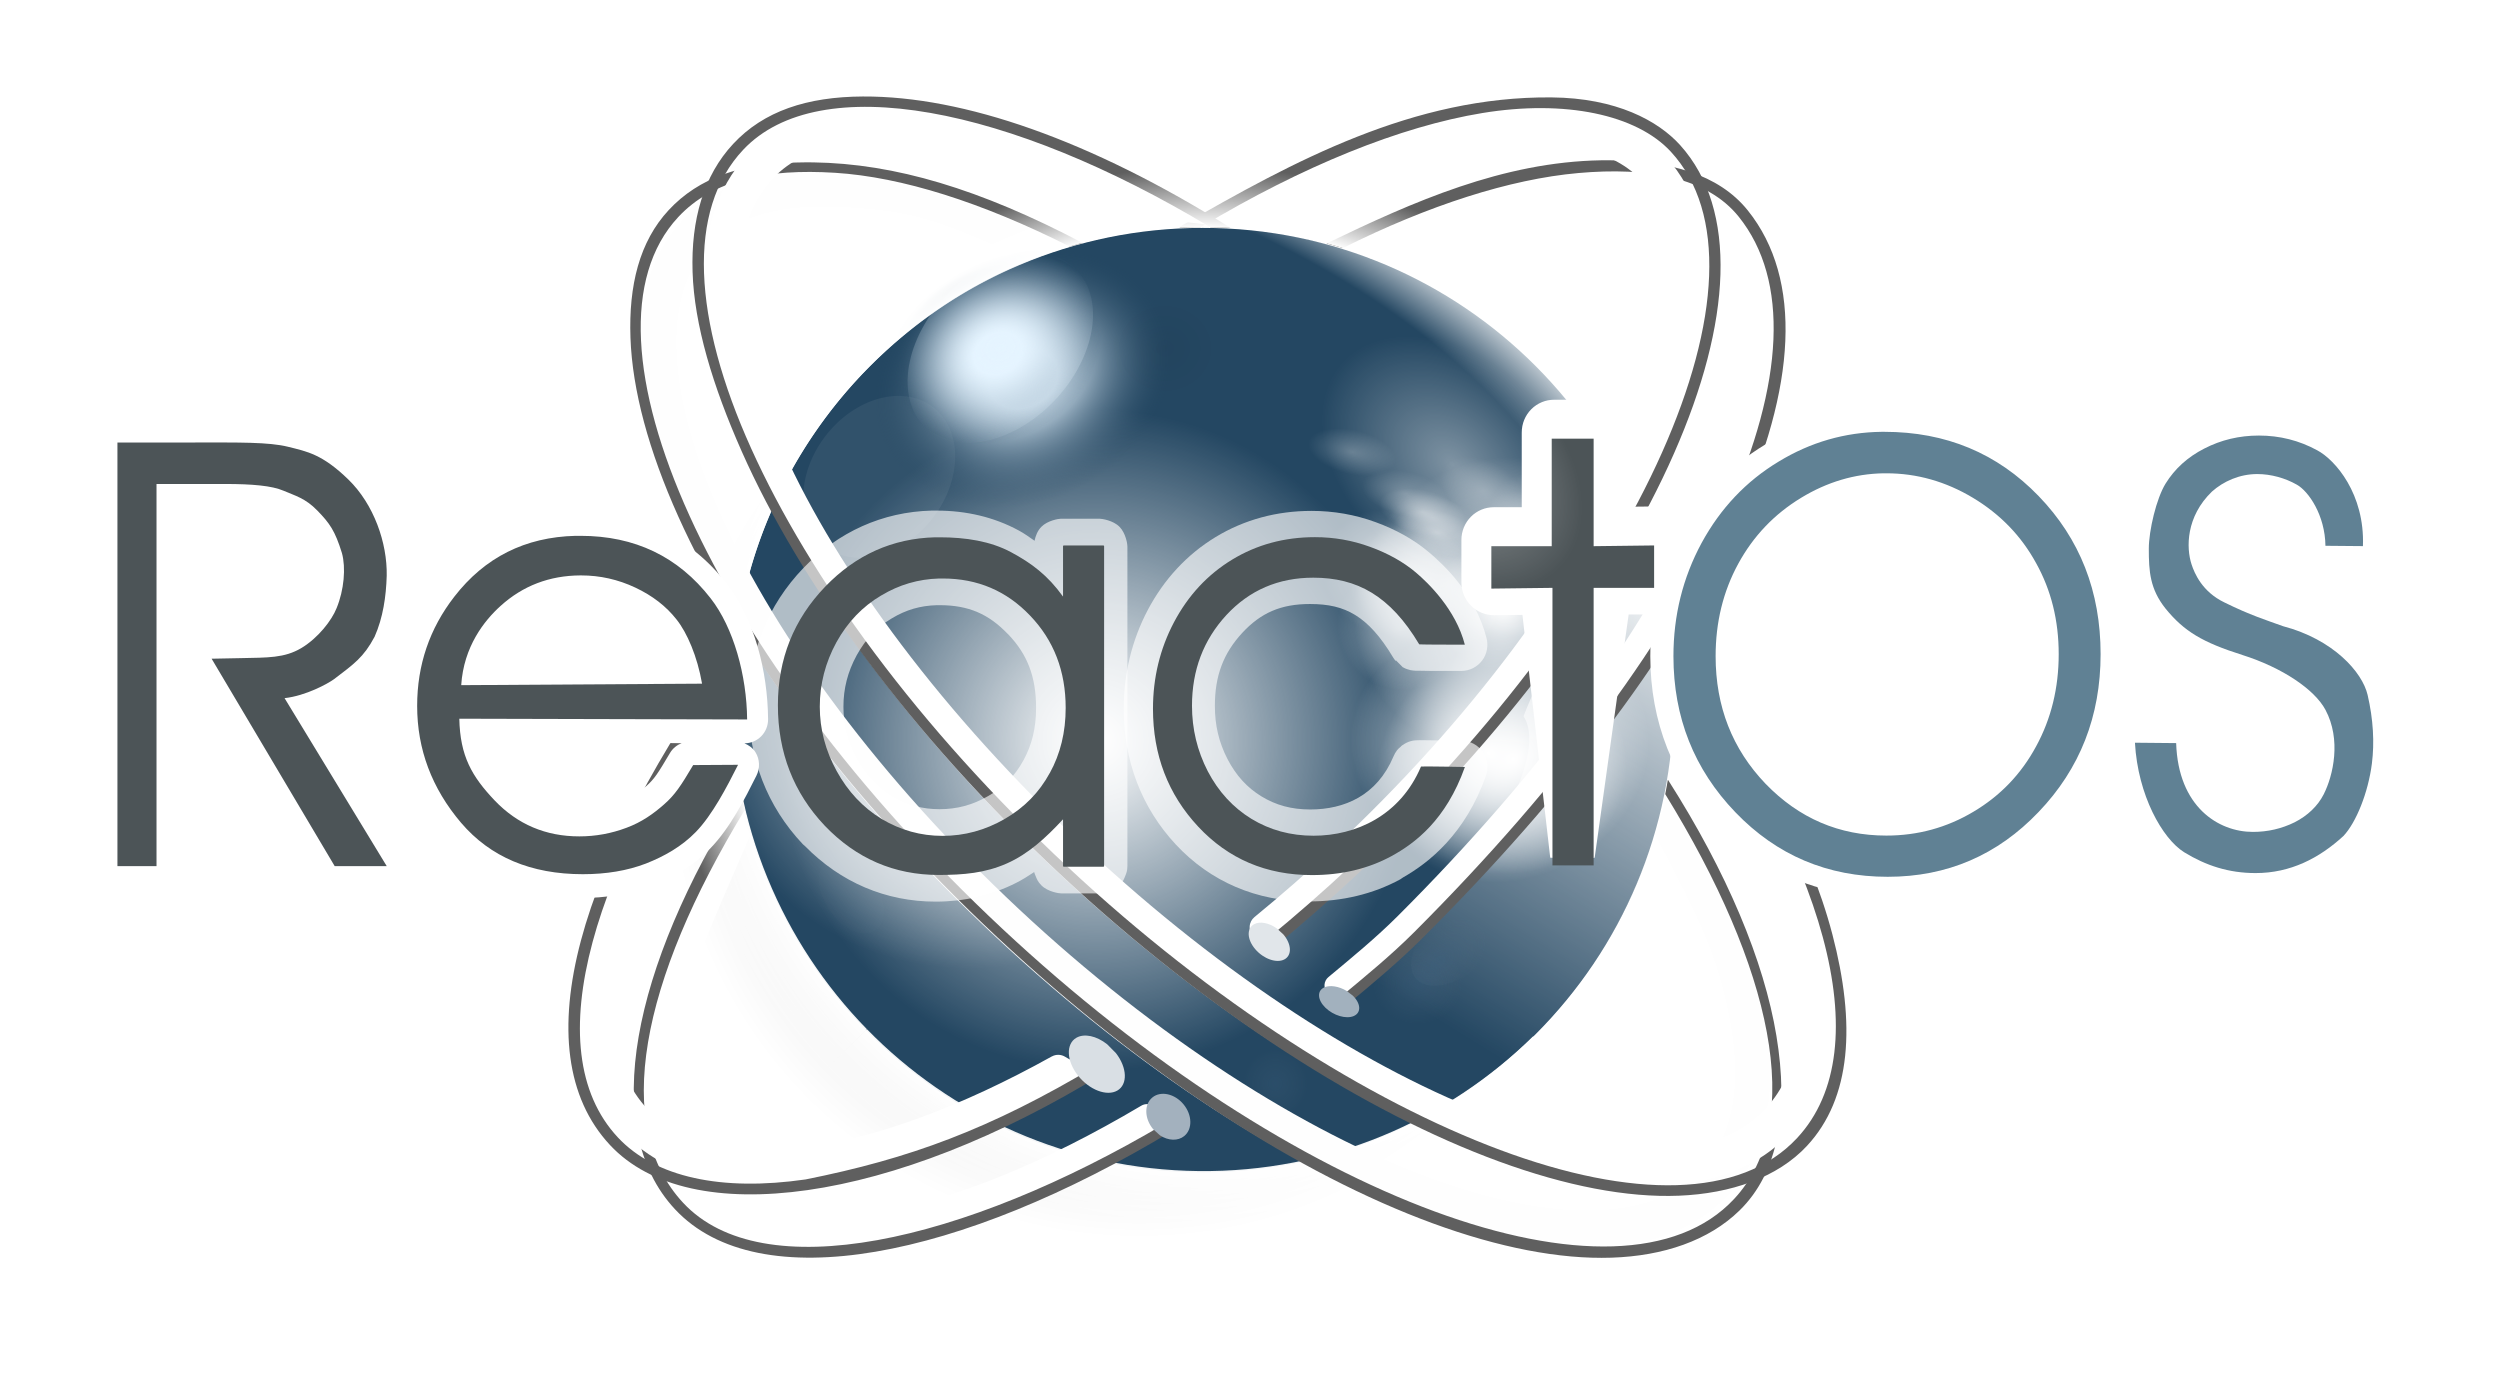 <svg height="331" width="600" xmlns="http://www.w3.org/2000/svg" xmlns:xlink="http://www.w3.org/1999/xlink"><linearGradient id="a"><stop offset="0" stop-color="#fff" stop-opacity="0"/><stop offset=".851" stop-color="#fff" stop-opacity="0"/><stop offset=".851" stop-color="#fff"/><stop offset=".963" stop-color="#fff" stop-opacity="0"/><stop offset="1" stop-color="#fff" stop-opacity="0"/></linearGradient><linearGradient id="b"><stop offset="0" stop-color="#466886"/><stop offset="1" stop-color="#617689" stop-opacity="0"/></linearGradient><linearGradient id="c"><stop offset="0" stop-color="#fff"/><stop offset="1" stop-color="#fff" stop-opacity="0"/></linearGradient><linearGradient id="d" xlink:href="#c"/><linearGradient id="e"><stop offset="0" stop-color="#fff" stop-opacity=".416"/><stop offset="1" stop-color="#fff" stop-opacity="0"/></linearGradient><filter id="f" height="1.199" width="1.301" x="-.15" y="-.099"><feGaussianBlur stdDeviation="7.208"/></filter><filter id="g" height="1.192" width="1.332" x="-.166" y="-.096"><feGaussianBlur stdDeviation="7.208"/></filter><filter id="h"><feGaussianBlur stdDeviation="7.208"/></filter><filter id="i" height="1.198" width="1.47" x="-.235" y="-.099"><feGaussianBlur stdDeviation="7.208"/></filter><filter id="j" height="1.243" width="1.247" x="-.124" y="-.122"><feGaussianBlur stdDeviation="7.208"/></filter><filter id="k" height="1.398" width="1.402" x="-.201" y="-.199"><feGaussianBlur stdDeviation="10.125"/></filter><filter id="l"><feGaussianBlur stdDeviation=".581"/></filter><filter id="m"><feGaussianBlur stdDeviation="6.382"/></filter><filter id="n" height="1.369" width="1.437" x="-.219" y="-.184"><feGaussianBlur stdDeviation="2.271"/></filter><filter id="o" height="1.574" width="1.621" x="-.311" y="-.287"><feGaussianBlur stdDeviation="3.395"/></filter><filter id="p" height="1.696" width="1.921" x="-.46" y="-.348"><feGaussianBlur stdDeviation="49.01"/></filter><filter id="q" height="1.213" width="1.193" x="-.097" y="-.107"><feGaussianBlur stdDeviation="4.561"/></filter><filter id="r" height="1.497" width="1.335" x="-.167" y="-.248"><feGaussianBlur stdDeviation="4.512"/></filter><linearGradient id="s"><stop offset="0"/><stop offset="1" stop-opacity="0"/></linearGradient><radialGradient id="t" cx="385.866" cy="775.884" gradientTransform="matrix(1 0 0 1.099 0 -76.567)" gradientUnits="userSpaceOnUse" r="161.426" xlink:href="#s"/><radialGradient id="u" cx="292.942" cy="835.16" gradientTransform="matrix(-1.241 .791 .705 1.106 17.238 -980.817)" gradientUnits="userSpaceOnUse" r="49.306" xlink:href="#c"/><linearGradient id="v" gradientUnits="userSpaceOnUse" x1="430.36" x2="362.665" xlink:href="#c" y1="153.697" y2="263.414"/><radialGradient id="w" cx="567.65" cy="55.066" gradientTransform="matrix(1 0 0 1.108 0 -5.951)" gradientUnits="userSpaceOnUse" r="38.586" spreadMethod="reflect" xlink:href="#e"/><radialGradient id="x" cx="393.616" cy="249.494" gradientTransform="matrix(1 0 0 .906 0 23.513)" gradientUnits="userSpaceOnUse" r="129.846" xlink:href="#d"/><radialGradient id="y" cx="401.1" cy="268.326" gradientTransform="matrix(.639 -.307 .19 .395 -37.857 255.82)" gradientUnits="userSpaceOnUse" r="212.482" xlink:href="#d"/><radialGradient id="z" cx="389.167" cy="118.281" gradientUnits="userSpaceOnUse" r="11.607" xlink:href="#b"/><radialGradient id="A" cx="541.817" cy="120.328" gradientTransform="matrix(1 0 0 1.22 0 -26.494)" gradientUnits="userSpaceOnUse" r="74.1" xlink:href="#d"/><radialGradient id="B" cx="567.65" cy="55.066" gradientTransform="matrix(1 0 0 1.108 0 -5.951)" gradientUnits="userSpaceOnUse" r="38.586" spreadMethod="reflect" xlink:href="#d"/><radialGradient id="C" cx="346.733" cy="1147.53" gradientTransform="matrix(.465 0 0 .465 129.839 -355.961)" gradientUnits="userSpaceOnUse" r="254.041"><stop offset="0" stop-color="#fff" stop-opacity="0"/><stop offset=".95" stop-color="#fff" stop-opacity="0"/><stop offset=".97" stop-color="#fff"/><stop offset=".991" stop-color="#fff" stop-opacity="0"/><stop offset="1" stop-color="#fff" stop-opacity="0"/></radialGradient><radialGradient id="D" cx="389.167" cy="118.281" gradientUnits="userSpaceOnUse" r="11.607" xlink:href="#s"/><radialGradient id="E" cx="439.417" cy="130.496" gradientTransform="matrix(1 0 0 1.009 2.416 11.987)" gradientUnits="userSpaceOnUse" r="50.388" xlink:href="#d"/><radialGradient id="F" cx="393.616" cy="249.494" gradientTransform="matrix(1 0 0 .906 0 23.513)" gradientUnits="userSpaceOnUse" r="129.846" xlink:href="#e"/><radialGradient id="G" cx="392.074" cy="1040.22" gradientTransform="matrix(1.09 1.27 -1.994 2.057 1844.383 -1657.639)" gradientUnits="userSpaceOnUse" r="161.426"><stop offset="0" stop-color="#fff" stop-opacity="0"/><stop offset=".93" stop-color="#fff" stop-opacity="0"/><stop offset="1" stop-color="#fff"/><stop offset="1" stop-color="#fff" stop-opacity="0"/></radialGradient><filter id="H"><feGaussianBlur stdDeviation="5.179"/></filter><filter id="I"><feGaussianBlur stdDeviation="4.963"/></filter><filter id="J"><feGaussianBlur stdDeviation="4.984"/></filter><filter id="K"><feGaussianBlur stdDeviation="4.981"/></filter><radialGradient id="L" cx="397.698" cy="258.4" gradientTransform="matrix(.975 -.174 .145 1.218 -31.791 3.836)" gradientUnits="userSpaceOnUse" r="123.491" spreadMethod="reflect"><stop offset="0" stop-color="#e5f4ff"/><stop offset="1" stop-color="#e5f4ff" stop-opacity="0"/></radialGradient><radialGradient id="M" cx="393.616" cy="249.494" gradientTransform="matrix(1 0 0 .952 0 11.883)" gradientUnits="userSpaceOnUse" r="123.491" spreadMethod="reflect"><stop offset="0" stop-color="#e5f4ff"/><stop offset=".233" stop-color="#e5f4ff"/><stop offset="1" stop-color="#254863" stop-opacity="0"/></radialGradient><filter id="N" height="1.336" width="1.374" x="-.187" y="-.168"><feGaussianBlur stdDeviation="21.617"/></filter><filter id="O" height="1.279" width="1.295" x="-.148" y="-.14"><feGaussianBlur stdDeviation="17.444"/></filter><filter id="P" height="1.195" width="1.206" x="-.103" y="-.097"><feGaussianBlur stdDeviation="12.156"/></filter><radialGradient id="Q" cx="383.152" cy="119.385" gradientUnits="userSpaceOnUse" r="11.607" xlink:href="#b"/><filter id="R"><feGaussianBlur stdDeviation=".201"/></filter><filter id="S"><feGaussianBlur stdDeviation=".117"/></filter><filter id="T" height="1.372" width="1.672" x="-.336" y="-.186"><feGaussianBlur stdDeviation="2.738"/></filter><radialGradient id="U" cx="291.291" cy="176.998" gradientTransform="matrix(.968 .01 -.01 .969 11.252 2.384)" gradientUnits="userSpaceOnUse" r="136.812" xlink:href="#a"/><radialGradient id="V" cx="291.291" cy="176.998" gradientTransform="matrix(.968 .01 -.01 .969 11.252 2.384)" gradientUnits="userSpaceOnUse" r="136.812" xlink:href="#a"/><filter id="W" height="1.221" width="1.227" x="-.113" y="-.111"><feGaussianBlur stdDeviation="6.972"/></filter><filter id="X" height="1.223" width="1.238" x="-.119" y="-.111"><feGaussianBlur stdDeviation="7.014"/></filter><g transform="translate(-2.416 -9.217)"><path d="m547.292 775.884c0 97.951-72.273 177.357-161.426 177.357-89.153 0-161.426-79.405-161.426-177.357 0-97.951 72.273-177.357 161.426-177.357 89.153 0 161.426 79.405 161.426 177.357z" fill="url(#t)" fill-rule="evenodd" opacity=".3" transform="matrix(.7 0 0 .639 5.698 -302.738)"/><path d="m547.292 775.884c0 97.951-72.273 177.357-161.426 177.357-89.153 0-161.426-79.405-161.426-177.357 0-97.951 72.273-177.357 161.426-177.357 89.153 0 161.426 79.405 161.426 177.357z" fill="#244762" fill-rule="evenodd" transform="matrix(.7 0 0 .639 20.998 -318.548)"/><path d="m179.848 157.779c-2.648 15.347-2.047 30.515 1.257 44.795.632 2.734 1.358 5.434 2.187 8.098.003.007-.002.017 0 .024.275.882.565 1.755.861 2.629.583 1.72 1.199 3.411 1.862 5.096.013.033.034.061.047.093.009.023.014.047.023.07.647 1.639 1.326 3.283 2.048 4.887.021.047.048.093.069.14.353.78.701 1.555 1.071 2.327.027.056.066.106.093.163.374.777.749 1.558 1.14 2.327.191.374.387.744.582 1.117.249.475.489.947.745 1.419.034.064.081.122.116.186.365.672.739 1.338 1.117 2.002.045.078.095.154.14.232.433.756.875 1.512 1.326 2.258.047.077.092.155.14.232 1.387 2.283 2.855 4.524 4.398 6.702.466.658.94 1.307 1.419 1.955.06.08.127.153.186.233 16.703 22.429 41.66 38.742 71.348 43.864 5.315-25.965-14.767-42.512-29.554-56.663-2.392-4.189-10.443-7.435-13.799-11.985-11.027-17.094-27.558-32.763-48.822-62.201z" fill="url(#u)" fill-rule="evenodd"/><path d="m404.357 177.004c.273 21.378-6.183 42.928-18.113 61.405-5.965 9.239-13.299 17.709-21.844 25.005-21.015-.527-35.043-9.597-36.802-14.473 27.237-25.009 47.426-57.083 40.464-67.826 4.648-12.087 12.152-24.235 18.157-33.398l9.536-14.552c5.954 13.673 8.652 29.467 8.602 43.839z" fill="url(#v)" fill-rule="evenodd"/><path d="m606.236 55.066c0 23.613-17.275 42.756-38.586 42.756-21.31 0-38.586-19.142-38.586-42.756s17.275-42.756 38.586-42.756c21.31 0 38.586 19.142 38.586 42.756z" fill="url(#w)" transform="matrix(.379 .002 .115 .333 150.303 121.884)"/><path d="m606.236 55.066c0 23.613-17.275 42.756-38.586 42.756-21.31 0-38.586-19.142-38.586-42.756s17.275-42.756 38.586-42.756c21.31 0 38.586 19.142 38.586 42.756z" fill="url(#w)" transform="matrix(.379 .002 .115 .333 144.587 120.455)"/><path d="m606.236 55.066c0 23.613-17.275 42.756-38.586 42.756-21.31 0-38.586-19.142-38.586-42.756s17.275-42.756 38.586-42.756c21.31 0 38.586 19.142 38.586 42.756z" fill="url(#w)" transform="matrix(.379 .002 .115 .333 153.875 117.598)"/><path d="m606.236 55.066c0 23.613-17.275 42.756-38.586 42.756-21.31 0-38.586-19.142-38.586-42.756s17.275-42.756 38.586-42.756c21.31 0 38.586 19.142 38.586 42.756z" fill="url(#w)" transform="matrix(.337 -.159 .162 .315 170.787 237.255)"/><path d="m523.462 249.494c0 64.954-58.134 117.609-129.846 117.609-71.712 0-129.846-52.655-129.846-117.609 0-64.954 58.134-117.609 129.846-117.609 71.712 0 129.846 52.655 129.846 117.609z" fill="url(#x)" transform="matrix(.594 0 0 .674 32.021 18.72)"/><path d="m288.029 133.21c-34.911.444-71.534 8.966-90.647 27.066-28.154 17.044-22.137 53.377 8.32 90.792 24.531 28.479 60.278 41.31 89.816 39.023 35.291-.61 64.172-19.448 78.914-36.353 28.279-28.418 34.913-66.031 1.746-93.022-20.566-17.153-53.638-28.31-88.149-27.506z" fill="url(#y)" fill-rule="evenodd"/><path d="m400.774 118.281c0 6.41-5.197 11.607-11.607 11.607-6.41 0-11.607-5.197-11.607-11.607 0-6.41 5.197-11.607 11.607-11.607 4.777 0 9.067 2.927 10.808 7.376" fill="url(#z)" filter="url(#l)" opacity=".54" transform="matrix(.908 0 0 .821 -10.735 148.22)"/><path d="m400.774 118.281c0 6.41-5.197 11.607-11.607 11.607-6.41 0-11.607-5.197-11.607-11.607 0-6.41 5.197-11.607 11.607-11.607 4.777 0 9.067 2.927 10.808 7.376" fill="url(#z)" filter="url(#S)" opacity=".54" transform="matrix(1.646 0 0 1.381 -290.791 77.013)"/><path d="m400.774 118.281c0 6.41-5.197 11.607-11.607 11.607-6.41 0-11.607-5.197-11.607-11.607 0-6.41 5.197-11.607 11.607-11.607 4.777 0 9.067 2.927 10.808 7.376" fill="url(#z)" filter="url(#l)" opacity=".441" transform="matrix(.671 0 0 .709 47.376 185.405)"/><path d="m195.605 79.066c-12.513 12.271-22.692 26.931-29.793 43.252-3.55 8.161-6.331 16.737-8.25 25.636-.479 2.225-.905 4.471-1.276 6.735l23.406 3.871c.306-1.871.658-3.727 1.055-5.566 1.586-7.355 3.886-14.443 6.821-21.187 5.871-13.489 14.286-25.606 24.631-35.748" fill="url(#V)" fill-rule="evenodd"/><path d="m523.462 249.494c0 64.954-58.134 117.609-129.846 117.609-71.712 0-129.846-52.655-129.846-117.609 0-64.954 58.134-117.609 129.846-117.609 71.712 0 129.846 52.655 129.846 117.609z" fill="url(#x)" transform="matrix(.594 0 0 .674 40.594 33.008)"/><path d="m386.977 274.931c-25.027 24.542-59.392 39.526-97.152 39.122s-71.797-16.12-96.293-41.191l16.954-16.635c20.251 20.722 48.387 33.712 79.593 34.046 31.207.334 59.607-12.051 80.288-32.335" fill="url(#U)" fill-rule="evenodd"/><path d="m523.462 249.494c0 64.954-58.134 117.609-129.846 117.609-71.712 0-129.846-52.655-129.846-117.609 0-64.954 58.134-117.609 129.846-117.609 71.712 0 129.846 52.655 129.846 117.609z" fill="url(#x)" transform="matrix(.481 0 0 .516 69.987 79.198)"/><path d="m206.094 151.844c-4.551-.115-9.198-.093-14.094.031-25.13.358-45.045 7.174-59.562 22.781-14.184 15.249-20.164 36.308-19.313 60.375.851 24.06 8.372 51.394 21.531 80.657 26.319 58.525 75.331 124.869 141.188 186.437 65.848 61.56 133.996 105.077 193.094 126.75 29.548 10.836 56.842 16.236 80.687 15.437 23.849-.798 44.435-7.93 59.25-22.374 19.085-18.609 24.481-47.922 18.875-81.938-5.58-33.861-19.179-66.817-42.594-108-4.512 11.409-6.162 17.849-7.964 23.22 20.559 39.129 28.814 55.555 34.308 85.186 5.491 29.618 1.35 52.649-12.812 67.875-11.081 11.913-27.499 18.137-48.844 18.813-21.337.676-47.343-4.411-75.875-14.938-57.071-21.055-124.375-63.71-187.594-122.812-63.222-59.105-110.524-123.516-135.75-179.063-12.613-27.772-19.678-53.322-20.687-74.593-1.01-21.28 3.862-37.973 14.656-49.594 13.555-14.594 34.97-19.343 63.906-17.532 28.975 1.814 41.316 5.516 80.864 23.847 5.125-4.955 13.001-4.594 19.252-6.543-38.521-18.853-84.639-32.727-102.522-34.022z" fill="#fefefe" fill-rule="evenodd" filter="url(#I)" transform="matrix(.525 0 0 .525 96.597 -29.52)"/><path d="m615.917 120.328c0 49.935-33.176 90.416-74.1 90.416-40.925 0-74.1-40.481-74.1-90.416s33.176-90.416 74.1-90.416 74.1 40.481 74.1 90.416z" fill="url(#A)" transform="matrix(.283 -.339 .277 .174 178.917 354.095)"/><path d="m615.917 120.328c0 49.935-33.176 90.416-74.1 90.416-40.925 0-74.1-40.481-74.1-90.416s33.176-90.416 74.1-90.416 74.1 40.481 74.1 90.416z" fill="url(#A)" transform="matrix(.268 -.35 .284 .162 188.546 350.864)"/><path d="m615.917 120.328c0 49.935-33.176 90.416-74.1 90.416-40.925 0-74.1-40.481-74.1-90.416s33.176-90.416 74.1-90.416 74.1 40.481 74.1 90.416z" fill="url(#A)" transform="matrix(.441 -.025 .062 .321 113.271 164.862)"/><path d="m615.917 120.328c0 49.935-33.176 90.416-74.1 90.416-40.925 0-74.1-40.481-74.1-90.416s33.176-90.416 74.1-90.416 74.1 40.481 74.1 90.416z" fill="url(#A)" transform="matrix(.424 -.161 .253 .159 87.512 245.03)"/><path d="m523.462 249.494c0 64.954-58.134 117.609-129.846 117.609-71.712 0-129.846-52.655-129.846-117.609 0-64.954 58.134-117.609 129.846-117.609 71.712 0 129.846 52.655 129.846 117.609z" fill="url(#x)" transform="matrix(.273 -.059 .054 .297 242.365 103.906)"/><path d="m507.358 749.978c0 97.901-32.385 203.263-121.492 203.263-89.108 0-161.427-79.456-161.427-177.357s72.319-177.357 161.427-177.357c89.107 0 121.492 53.55 121.492 151.451z" fill="url(#G)" fill-rule="evenodd" transform="matrix(.561 .419 -.382 .512 371.465 -381.742)"/><path d="m606.236 55.066c0 23.613-17.275 42.756-38.586 42.756-21.31 0-38.586-19.142-38.586-42.756s17.275-42.756 38.586-42.756c21.31 0 38.586 19.142 38.586 42.756z" fill="url(#w)" transform="matrix(.337 -.159 .162 .315 160.785 227.968)"/><path d="m517.107 249.494c0 64.954-55.289 117.609-123.491 117.609-68.202 0-123.491-52.655-123.491-117.609 0-64.954 55.289-117.609 123.491-117.609 68.202 0 123.491 52.655 123.491 117.609z" fill="#fff" filter="url(#p)" opacity=".244" transform="matrix(.104 -.136 .11 .083 145.049 156.488)"/><path d="m389.05 81.135c12.247 12.536 22.11 27.41 28.86 43.88 3.375 8.234 5.972 16.867 7.7 25.806.432 2.235.81 4.489 1.132 6.76l-23.514 3.37c-.266-1.877-.578-3.74-.935-5.587-1.428-7.388-3.574-14.523-6.363-21.329-5.578-13.611-13.728-25.905-23.85-36.266" fill="url(#V)" fill-rule="evenodd"/><path d="m549.219 152.562c-45.924-.368-76.818 14.551-116.813 32.25 6.99 2.161 9.936 4.095 14.865 7.143 37.78-15.319 58.387-22.339 88.01-24.986 29.69-2.653 54.059 1.909 66.563 17.5 20.711 25.825 18.925 69.324-5.438 123.625-24.362 54.3-70.909 118.596-136.718 184.344-10.032 10.022-20.968 19.001-31.75 27.968-1.089.887-1.769 2.197-1.844 3.594s.421 2.784 1.437 3.812c.761.775 1.444 1.445 2 2.094 1.759 2.076 4.901 2.356 7 .625h.031c10.758-8.971 21.901-18.201 32.407-28.625 65.642-65.131 113.896-130.21 139.812-187.062 25.917-56.853 29.82-106.408 3.969-138.625-14.054-17.514-37.487-23.448-63.531-23.657zm-389.479 284.771c-21.382 39.746-35.683 70.984-41.24 103.105-5.569 32.191-.834 60.337 17.094 79.562 19.614 21.034 50.421 27.52 87.281 21.812 36.855-5.706 80.306-23.467 127.219-51.781 1.482-.901 2.383-2.505 2.406-4.219.023-1.713-.859-3.343-2.312-4.281-.061-.038-.646-.827-2.282-2.031-1.616-1.195-3.8-1.304-5.531-.281-44.27 26.244-85.821 43.139-120.094 48.812-34.278 5.675-60.664.243-76.656-16.906-14.444-15.489-19.031-37.991-14.25-66.656 4.794-28.748 15.368-49.346 32.308-89.174-2.991-4.835-3.585-7.981-3.943-17.962z" fill="#fff" fill-rule="evenodd" filter="url(#K)" transform="matrix(.525 0 0 .525 96.597 -29.52)"/><path d="m180.572 200.217c-.067-.085-.172-.132-.281-.125-.087.011-.165.056-.219.125-.011.01-.021.02-.031.031-12.93 20.669-21.381 40.553-24.344 57.719-2.962 17.166-.436 31.651 8.719 41.469 10.058 10.786 27.201 13.749 48.156 10.187 20.955-3.561 45.756-13.644 71.25-29.031.086-.048.138-.122.156-.219.018-.096.001-.205-.062-.281-.018-.024-.039-.045-.063-.062-.547-.347-.788-.765-1.406-1.219-.105-.064-.238-.064-.344 0-24.407 14.469-48.622 24.335-69.093 28.031s-37.156 1.217-46.625-8.937c-8.532-9.149-11.128-22.386-8.438-38.532s10.669-35.164 23.219-55.781c.043-.076.054-.166.031-.25m205.5-155.656c-23.601.403-44.978 9.868-65.906 19.969 1.315.355 2.611.692 3.906 1.094 20.637-10.3 40.105-16.535 56.5-18 16.607-1.484 30.89.972 38.531 10.5 12.197 15.207 10.85 40.011-2.656 70.125-13.506 30.115-39.14 65.487-75.312 101.625-5.599 5.594-11.699 10.566-17.594 15.469-.011.01-.022.02-.031.031-.111.125-.111.313 0 .438.417.424.842.872 1.218 1.312.01.011.021.022.032.032.093.084.226.108.343.062.035-.015.067-.036.094-.062 5.893-4.915 11.914-9.896 17.563-15.5 35.776-35.498 62.029-70.966 76.031-101.688s15.78-56.785 2.469-73.375c-7.033-8.765-18.977-11.92-32.875-12.031-.767-.006-1.55-.013-2.313 0z" fill="#5f5f5f" fill-rule="evenodd"/><path d="m522.062 122.875c-62.128-.544-104.066 27.998-155.325 53.966 11.806-1.283 15.132-1.338 21.042 1.561 48.559-23.414 69.324-32.201 104.783-38.027 35.121-5.771 64.809 1.252 77.813 15.344 11.105 12.034 16.205 29.149 15.375 50.75-.83 21.594-7.739 47.393-20.219 75.375-24.959 55.964-72.127 120.624-135.531 179.75-11.863 11.062-23.852 21.526-35.906 31.406-1.313 1.062-2.136 2.659-2.219 4.406s.575 3.414 1.813 4.625c.744.734 1.406 1.401 1.968 2.031 2.135 2.408 5.883 2.693 8.375.657 12.222-10.052 24.373-20.654 36.407-31.875 66.005-61.551 114.417-127.817 140.156-186.282 12.869-29.232 20.064-56.53 20.781-80.562.718-24.038-5.197-45.014-19-60.344-10.797-11.991-30.701-22.525-60.313-22.781zm-367.906 250.25c-35.325 47.682-52.638 84.886-62.906 123.437-10.325 38.767-7.033 72.197 13.969 94.719 19.013 20.39 48.884 27.422 84.312 23.157 35.422-4.265 76.987-19.663 121.531-45.063 1.929-1.086 3.12-3.112 3.094-5.344-.025-2.231-1.331-4.227-3.25-5.25-1.241-.661-2.354-1.263-3.344-1.875-1.848-1.154-4.179-1.229-6.093-.187h-.031c-41.563 23.155-80.775 37.473-113.063 41.625-32.294 4.153-57.021-1.727-71.875-17.656-16.368-17.553-19.393-45.205-9.875-80.657 9.487-35.336 34.906-80.182 49.316-104.437-2.601-5.474-2.083-11.082-1.785-22.469z" fill="#fff" fill-rule="evenodd" filter="url(#J)" transform="matrix(.525 0 0 .525 96.597 -29.52)"/><path d="m374.791 32.592c-33.123-.29-61.637 15.16-89.125 30.969-.11.07-.152.187-.156.312 1.69-.086 3.384-.146 5.093-.156 24.512-14.695 47.928-24.144 67.594-27.375 19.836-3.259 36.988.362 45.219 9.281 6.716 7.278 9.662 17.527 9.187 29.875-.474 12.348-4.374 26.785-11.312 42.344-13.876 31.118-39.925 66.752-74.875 99.344-6.539 6.097-13.136 11.865-19.781 17.312-.091.07-.151.167-.157.282-.006.114.042.233.125.312.425.419.873.827 1.25 1.25.133.158.366.185.532.063 6.646-5.466 13.243-11.278 19.781-17.375 35.881-33.46 62.125-69.464 76-100.969 6.938-15.753 10.777-30.37 11.156-43.0.379-12.63-2.708-23.284-9.656-31-5.282-5.866-15.347-11.334-30.875-11.469zm-196.313 136.813c.121-1.82.295-3.612.5-5.407-18.802 26.071-31.631 50.302-37.125 70.907-5.51 20.668-3.648 37.739 6.969 49.125 9.611 10.306 26.53 13.794 47.406 10.812 20.877-2.982 45.763-12.442 71.407-28.25.123-.074.194-.2.187-.344-.006-.144-.089-.281-.219-.343-.682-.364-1.321-.569-1.968-.969-25.759 15.392-44.999 22.371-69.875 27.344-20.1 2.914-36.09-.472-45.063-10.094-9.879-10.594-11.416-26.952-6.062-46.875 5.21-19.392 16.974-42.095 33.843-65.906z" fill="#5f5f5f" fill-rule="evenodd"/><path d="m179.692 158.56c-.306 1.871-.567 3.758-.78 5.659-.427 3.802-.667 7.662-.708 11.57-.335 31.262 12.031 59.717 32.282 80.438l-16.954 16.635c-24.496-25.072-39.45-59.499-39.046-97.327.051-4.728.34-9.399.857-13.999.258-2.3.573-4.583.943-6.847" fill="url(#V)" fill-rule="evenodd"/><path d="m606.236 55.066c0 23.613-17.275 42.756-38.586 42.756-21.31 0-38.586-19.142-38.586-42.756s17.275-42.756 38.586-42.756c21.31 0 38.586 19.142 38.586 42.756z" fill="url(#w)" transform="matrix(.247 -.121 .119 .239 184.507 198.873)"/><path d="m606.236 55.066c0 23.613-17.275 42.756-38.586 42.756-21.31 0-38.586-19.142-38.586-42.756s17.275-42.756 38.586-42.756c21.31 0 38.586 19.142 38.586 42.756z" fill="url(#w)" transform="matrix(.337 -.159 .162 .315 134.353 219.395)"/><path d="m606.236 55.066c0 23.613-17.275 42.756-38.586 42.756-21.31 0-38.586-19.142-38.586-42.756s17.275-42.756 38.586-42.756c21.31 0 38.586 19.142 38.586 42.756z" fill="url(#w)" transform="matrix(.337 -.159 .162 .315 135.781 220.109)"/><path d="m606.236 55.066c0 23.613-17.275 42.756-38.586 42.756-21.31 0-38.586-19.142-38.586-42.756s17.275-42.756 38.586-42.756c21.31 0 38.586 19.142 38.586 42.756z" fill="url(#w)" transform="matrix(.337 -.159 .162 .315 140.782 221.538)"/><path d="m606.236 55.066c0 23.613-17.275 42.756-38.586 42.756-21.31 0-38.586-19.142-38.586-42.756s17.275-42.756 38.586-42.756c21.31 0 38.586 19.142 38.586 42.756z" fill="url(#w)" transform="matrix(.337 -.159 .162 .315 141.497 221.538)"/><path d="m606.236 55.066c0 23.613-17.275 42.756-38.586 42.756-21.31 0-38.586-19.142-38.586-42.756s17.275-42.756 38.586-42.756c21.31 0 38.586 19.142 38.586 42.756z" fill="url(#w)" transform="matrix(.337 -.159 .162 .315 142.211 222.253)"/><path d="m606.236 55.066c0 23.613-17.275 42.756-38.586 42.756-21.31 0-38.586-19.142-38.586-42.756s17.275-42.756 38.586-42.756c21.31 0 38.586 19.142 38.586 42.756z" fill="url(#w)" transform="matrix(.337 -.159 .162 .315 150.069 222.253)"/><path d="m606.236 55.066c0 23.613-17.275 42.756-38.586 42.756-21.31 0-38.586-19.142-38.586-42.756s17.275-42.756 38.586-42.756c21.31 0 38.586 19.142 38.586 42.756z" fill="url(#w)" transform="matrix(.337 -.159 .162 .315 150.069 222.253)"/><path d="m606.236 55.066c0 23.613-17.275 42.756-38.586 42.756-21.31 0-38.586-19.142-38.586-42.756s17.275-42.756 38.586-42.756c21.31 0 38.586 19.142 38.586 42.756z" fill="url(#w)" transform="matrix(.337 -.159 .162 .315 155.07 217.252)"/><path d="m606.236 55.066c0 23.613-17.275 42.756-38.586 42.756-21.31 0-38.586-19.142-38.586-42.756s17.275-42.756 38.586-42.756c21.31 0 38.586 19.142 38.586 42.756z" fill="url(#w)" transform="matrix(.337 -.159 .162 .315 137.925 232.968)"/><path d="m606.236 55.066c0 23.613-17.275 42.756-38.586 42.756-21.31 0-38.586-19.142-38.586-42.756s17.275-42.756 38.586-42.756c21.31 0 38.586 19.142 38.586 42.756z" fill="url(#w)" transform="matrix(.337 -.159 .162 .315 150.069 237.969)"/><path d="m197.572 48.186c-1.318-.019-2.626-.002-3.937.031-13.205.185-23.462 3.604-30.719 11.406-7.04 7.569-9.631 18.098-9.188 30.656.444 12.559 4.393 27.137 11.469 42.876 14.153 31.474 40.758 67.525 76.531 100.968 35.773 33.444 72.766 57.04 104.532 68.688 15.883 5.824 30.479 8.667 42.937 8.25 12.458-.418 23.289-4.099 30.688-11.313 9.412-9.176 11.842-23.929 8.875-41.906s-11.825-39.18-25.969-61.375c-.016-.025-.037-.047-.063-.062-.009-.012-.019-.023-.031-.032-.199 1.159-.391 2.292-.625 3.438 12.835 20.835 21.279 40.425 24.375 57.125 3.12 16.824.833 30.703-7.844 40.031-6.796 7.307-16.804 10.986-29.093 11.375-12.29.39-26.877-2.508-42.782-8.375-31.809-11.735-68.933-35.298-103.812-67.906s-60.983-68.144-75.031-99.094c-7.025-15.475-11.046-29.813-11.625-42.062-.58-12.249 2.25-22.397 8.906-29.562 8.365-9.007 21.346-11.677 37.656-10.656 16.026 1.003 35.188 7.072 56.313 17.688 1.033-.307 2.079-.566 3.125-.844-24.656-12.96-45.098-19.066-64.688-19.344z" fill="#5f5f5f" fill-rule="evenodd"/><path d="m215 111.75c-26.659.124-47.616 7.22-62.875 23.625-14.689 15.792-20.986 37.703-20.187 62.813.798 25.1 8.491 53.677 22.062 84.281 27.143 61.208 77.97 130.624 146.562 194.75 68.581 64.115 140.561 109.966 202.75 132.719 31.095 11.376 59.749 17.005 84.563 16 24.824-1.006 46.047-8.852 60.719-24.626 22.216-23.884 26.001-60.305 15-102.312-5.5-21-14.66-43.613-27.282-67.281-6.312-11.838-13.501-23.892-21.5-36.188-3.998-6.147-8.211-12.352-12.624-18.593-2.126-3.007-2.504-3.751-3.157-4.907-.653-1.155-1.518-2.571-3.969-5.781-1.171-1.514-3.248-1.991-4.964-1.141-1.715.85-2.593 2.792-2.098 4.641 1.211 4.456 1.386 6.38 1.312 8s-.537 3.478-.781 7c-.074.918.168 1.833.688 2.594 3.572 5.122 7.057 10.263 10.406 15.5 6.702 10.479 12.952 21.206 18.75 32.156 11.567 21.846 21.32 44.643 29.125 68.375.021.063.042.125.062.187 10.16 37.772 6.828 67.319-10.374 85.813-11.587 12.456-28.625 18.952-50.688 19.625-22.054.673-48.856-4.689-78.344-15.688-58.976-21.996-128.656-66.451-194.594-128-68.033-63.505-117.949-131.205-144.156-189.25-13.103-29.021-20.223-55.601-21-77.781-.776-22.186 4.638-39.695 16.313-52.062 15.222-16.125 43.246-21.36 79.937-14.938 36.94 6.466 53.359 13.068 102.285 37.656 9.123-2.611 13.097-2.068 28.385.144-65.103-41.004-113.048-57.551-160.326-57.331z" fill="#fff" fill-rule="evenodd" filter="url(#H)" transform="matrix(.504 0 0 .504 105.019 -21.767)"/><path d="m606.236 55.066c0 23.613-17.275 42.756-38.586 42.756-21.31 0-38.586-19.142-38.586-42.756s17.275-42.756 38.586-42.756c21.31 0 38.586 19.142 38.586 42.756z" fill="url(#w)" transform="matrix(.256 .001 .078 .133 194.22 124.232)"/><path d="m209.572 32.373c-13.468.063-23.865 3.5-31.219 11.406-7.028 7.556-10.121 18.105-9.718 30.719.402 12.613 4.798 27.277 11.812 43.094 14.029 31.634 40.507 67.867 76.281 101.313 35.775 33.444 73.318 57.308 105.438 69.062 16.06 5.877 30.765 8.723 43.219 8.219 12.453-.504 23.659-4.382 30.687-11.938 10.696-11.498 11.748-29.279 6.125-50.75s-18.933-46.644-39-72.937c-.009-.011-.02-.021-.031-.031.239 1.64.426 3.306.594 4.968 18.177 24.668 30.653 48.372 36.125 68.625 5.529 20.468 3.909 37.397-6.157 48.219-6.778 7.287-16.698 10.942-28.875 11.313-12.177.37-26.607-2.556-42.375-8.438-31.534-11.763-68.909-35.357-103.812-67.937-36.004-33.608-61.957-69.411-75.969-100.438-7.006-15.514-10.883-29.822-11.312-42.062-.429-12.241 2.605-22.419 9.437-29.656 9.08-9.619 25.035-12.281 44.875-8.812 19.612 3.428 42.999 12.88 67.188 27.438 1.632.023 3.259.065 4.875.156-33.628-21.088-64.144-31.643-88.188-31.531z" fill="#5f5f5f" fill-rule="evenodd"/><path d="m606.236 55.066c0 23.613-17.275 42.756-38.586 42.756-21.31 0-38.586-19.142-38.586-42.756s17.275-42.756 38.586-42.756c21.31 0 38.586 19.142 38.586 42.756z" fill="url(#w)" transform="matrix(.256 .001 .078 .133 189.933 120.66)"/><path d="m606.236 55.066c0 23.613-17.275 42.756-38.586 42.756-21.31 0-38.586-19.142-38.586-42.756s17.275-42.756 38.586-42.756c21.31 0 38.586 19.142 38.586 42.756z" fill="url(#w)" transform="matrix(.256 .001 .078 .133 197.792 129.233)"/><g fill="url(#B)" filter="url(#r)" transform="matrix(.745 0 0 .745 -3.204 .751)"><path d="m606.236 55.066c0 23.613-17.275 42.756-38.586 42.756-21.31 0-38.586-19.142-38.586-42.756s17.275-42.756 38.586-42.756c21.31 0 38.586 19.142 38.586 42.756z" filter="url(#q)" opacity=".5" transform="matrix(.344 .001 .104 .178 261.764 156.23)"/><path d="m606.236 55.066c0 23.613-17.275 42.756-38.586 42.756-21.31 0-38.586-19.142-38.586-42.756s17.275-42.756 38.586-42.756c21.31 0 38.586 19.142 38.586 42.756z" filter="url(#q)" opacity=".5" transform="matrix(.344 .001 .104 .178 259.365 160.067)"/><path d="m606.236 55.066c0 23.613-17.275 42.756-38.586 42.756-21.31 0-38.586-19.142-38.586-42.756s17.275-42.756 38.586-42.756c21.31 0 38.586 19.142 38.586 42.756z" filter="url(#q)" opacity=".5" transform="matrix(.344 .001 .104 .178 248.812 154.311)"/><path d="m606.236 55.066c0 23.613-17.275 42.756-38.586 42.756-21.31 0-38.586-19.142-38.586-42.756s17.275-42.756 38.586-42.756c21.31 0 38.586 19.142 38.586 42.756z" filter="url(#q)" opacity=".5" transform="matrix(.344 .001 .104 .178 242.097 146.636)"/><path d="m606.236 55.066c0 23.613-17.275 42.756-38.586 42.756-21.31 0-38.586-19.142-38.586-42.756s17.275-42.756 38.586-42.756c21.31 0 38.586 19.142 38.586 42.756z" filter="url(#q)" opacity=".5" transform="matrix(.344 .001 .104 .178 251.691 151.433)"/><path d="m606.236 55.066c0 23.613-17.275 42.756-38.586 42.756-21.31 0-38.586-19.142-38.586-42.756s17.275-42.756 38.586-42.756c21.31 0 38.586 19.142 38.586 42.756z" filter="url(#q)" opacity=".5" transform="matrix(.344 .001 .104 .178 268 167.742)"/></g><path d="m339.462 127.957c-.107-.11-.213-.225-.32-.334z" fill="url(#C)" fill-rule="evenodd"/><path d="m426.728 157.592l-22.468 3.188c-.295.467-.576.937-.875 1.406.191 1.47.365 2.95.5 4.437.345 3.811.51 7.686.468 11.594-.334 31.263-13.318 59.435-34 79.719l16.625 17c25.027-24.542 40.721-58.641 41.125-96.469.051-4.728-.144-9.421-.562-14.031-.209-2.306-.491-4.573-.813-6.844z" fill="url(#U)" fill-rule="evenodd"/><g transform="matrix(.996 0 0 1 -99.534 -71.889)"><g fill="#fff" transform="matrix(.742 0 0 .745 98.392 63.708)"><path d="m42.812 160.062c-1.527-.004-3.024.587-4.125 1.688s-1.723 2.6-1.719 4.156v136.469c-.004 1.556.632 3.039 1.719 4.125s2.569 1.723 4.125 1.719h12.656c1.556.004 3.055-.618 4.156-1.719 1.101-1.101 1.692-2.598 1.688-4.125v-117.25h16.5c4.203 0 7.841.186 10.688.5s4.946.77 5.844 1.156c4.245 1.828 6.098 1.995 9.156 5.125 3.848 3.939 4.477 4.546 6.594 11.344.737 2.652.323 9.258-1.594 13.844-.011.02-.021.041-.031.062-.4 1-1.627 3.009-3.25 4.938-1.624 1.928-3.667 3.857-5.688 5.062-3.918 2.336-8.072 2.178-16.75 2.375-8.515.194-9.406.188-9.406.188-2.093-.017-4.05 1.1-5.094 2.937-1.044 1.838-1.003 4.1.094 5.906l39.937 66.813c1.047 1.749 2.932 2.838 4.969 2.844h16.875c2.127.011 4.065-1.163 5.094-3s .983-4.117-.125-5.907l-29-47.374c4.559-1.606 8.373-3.613 10.375-5.063.056-.048.108-.101.156-.156.029-.028.066-.065.094-.094 6.252-4.733 10.655-7.974 14.625-15.406v-.063c.062-.126.135-.244.187-.375 3.182-7.132 4.189-14.616 4.407-21.75.011-.02.021-.041.031-.062v-.031c.236-12.22-4.514-25.928-14.25-35.313-9.125-8.796-16.148-10.494-22.25-12-7.68-1.896-17.413-1.562-31.438-1.563z" filter="url(#f)"/><path d="m191.25 188.281c-18.342.445-34.081 8.297-45.219 22.594-9.029 11.556-13.687 25.143-13.687 39.875 0 15.735 5.515 30.311 16.062 42.656.021.011.042.021.063.032.113.136.239.261.375.374 10.968 12.514 26.587 18.844 44.937 18.844 8.198 0 15.814-1.207 22.75-3.781.009-.003.022.003.031 0 .16-.029.317-.07.469-.125 6.678-2.61 13.333-6.306 18.907-12 6.628-6.772 11.362-16.235 15.062-23.531 1.19-2.371 1.116-5.234-.312-7.531-.856-1.377-2.158-2.272-3.594-2.876 2.079-.003 4.033-.836 5.468-2.281 1.436-1.444 2.229-3.419 2.219-5.437v-.032c-.14-15.63-4.46-32.289-13.531-43.781-11.825-15.079-28.633-23-48.219-23-.387 0-1.012-.018-1.781 0zm1.781 28.125h.188c5.032 0 9.687 1.057 14.312 3.219 4.673 2.185 8.087 4.875 10.625 8.094.04.053.082.105.125.156l.063.063c1.158 1.491 2.599 4.514 3.937 8.031l-58.25.375c2.024-5.375 5.251-9.432 8.188-12.063 5.942-5.339 12.417-7.832 20.812-7.875zm-30.531 46.156l64.219.188c-1.547.621-2.906 1.682-3.781 3.156-4.012 6.729-5.048 8.361-7.813 10.782-3.051 2.671-5.84 4.619-9.687 6.062-.019.007-.044-.007-.063 0-.032.02-.063.041-.094.062h-.031c-4.107 1.533-8.228 2.282-12.594 2.282-9.126 0-15.81-2.799-21.937-9.156-4.71-4.928-7.034-8.364-8.219-13.376z" filter="url(#j)"/><path d="m307.844 187.844c-15.894.414-30.271 6.834-41.563 18.468-11.707 12.063-17.812 27.37-17.812 44.25 0 17.138 6.012 32.599 17.593 44.75.219.232.46.441.719.626 11.543 11.641 26.195 17.875 42.407 17.874 9.304 0 18.162-2.015 26.187-6.062 2.027-1.013 3.93-2.215 5.813-3.469.131.491.313.885.5 1.344.38.937.715 1.804 1.843 2.937 2.088 2.096 5.775 2.601 6.375 2.594h12.719c.595.007 4.222-.526 6.281-2.594 1.158-1.163 1.467-2.028 1.844-2.968s.737-1.722.719-3.344v-102.938c.008-.712-.529-4.207-2.563-6.25-2.088-2.096-5.775-2.6-6.375-2.593h-12.719c-.593-.007-4.222.526-6.281 2.593-1.347 1.354-1.908 3.087-2.219 4.5-1.666-1.168-3.324-2.354-5.124-3.312-8.057-4.328-17.083-6.406-26.657-6.406-.314 0-.906-.021-1.687 0zm1.75 30.468h.968c9.247.001 15.857 2.81 22.094 9.313.021.011.042.021.063.031.031.032.062.063.093.094 6.197 6.452 9 13.627 9 23.656 0 6.473-1.347 11.848-4 16.688v.031c-.043.062-.084.124-.124.187-2.658 4.87-6.232 8.507-11.344 11.438-5.16 2.958-10.218 4.281-15.875 4.281-5.589 0-10.426-1.296-15.375-4.219-4.804-2.914-8.458-6.795-11.469-12.25-3.014-5.461-4.375-10.747-4.375-16.531 0-5.886 1.372-11.226 4.312-16.593 2.925-5.249 6.442-8.906 11.063-11.688.007-.004.024.004.031 0 .021-.021.042-.041.063-.062.042-.021.083-.042.125-.063.16-.095-.077.065.031 0 .042-.031.084-.062.125-.094 4.588-2.736 9.196-4.068 14.594-4.219z" filter="url(#W)" opacity=".8"/><path d="m431.25 187.938c-11.26 0-21.826 2.808-31.156 8.437-9.308 5.616-16.752 13.622-22 23.469-5.184 9.775-7.813 20.54-7.813 31.844 0 16.769 5.766 31.856 16.938 43.75 11.257 11.985 26.245 18.312 43.093 18.312 10.858 0 20.925-2.35 29.782-7.125.277-.151.539-.329.781-.531.01-.011.021-.021.031-.032 8.592-4.824 20.323-14.107 27-32.781.915-2.558.563-5.397-1-7.656s-4.111-3.611-6.812-3.656h-.032s-3.531-.047-7.093-.094c-1.764-.023-3.549-.056-4.969-.063-.682-.003-1.276-.006-1.781 0-.478.006-.764.032-.75.032.764-.034.104-.045-.625.031.036-.004-.477.042-.875.125-.162.034-.718.172-1.188.344-.564.207-.929.424-1.281.625-1.208.691-1.087.784-1.375 1.031-.144.123-.281.229-.375.312-.047.042-.065.069-.094.094-.014.013-.022.023-.031.032-.005.004-.027-.004-.031 0-.206.191-.394.4-.563.624-.468.61-.869 1.288-1.156 2-5.364 12.616-15.987 17.063-27.031 17.063-6.095 0-11.139-1.378-15.844-4.219-4.659-2.84-8.19-6.633-11.031-12.031-2.81-5.426-4.094-10.908-4.094-17.125 0-9.708 2.766-16.913 8.875-23.5 6.098-6.526 12.623-9.312 22-9.312 6.011 0 10.528 1.01 14.688 3.531 4.159 2.521 8.158 6.74 12.406 13.812.01.011.021.021.031.031.184.316.405.61.656.876.027.026.039.039.063.062l.125-.125c.871.859 2.156 2.156 2.156 2.156s.454.234.625.313.139.095.75.312c.44.157.939.294 1.188.344.652.13 1.825.206.781.094.036.004.076.037.531.062-.155-.008.047.018.531.032.586.016.901-.006 1.25 0 .911.013 2.27.052 3.844.062 3.047.019 6.786.012 9.594 0 2.632-.024 5.09-1.256 6.687-3.344 1.598-2.087 2.081-4.787 1.438-7.25-3.696-14.302-14.077-23.777-18.719-27.656-4.899-4.093-10.717-7.309-17.313-9.688-6.685-2.434-13.667-3.624-20.812-3.624z" filter="url(#X)" opacity=".8"/><path d="m508.094 154.125c-2.744-.008-5.453 1.046-7.469 3.063-1.985 1.984-3.102 4.688-3.094 7.5v24.062h-9.031c-2.744-.008-5.453 1.046-7.469 3.062-1.985 1.985-3.101 4.689-3.093 7.5v13.657c-.009 2.921 1.182 5.571 3.124 7.5 1.97 1.955 4.67 3.091 7.532 3.062l9.156-.093 9.027 78.218c4.71.082 8.807 1.457 14.44 0l11.033-78.344h9.062c2.812.008 5.516-1.108 7.5-3.093 2.017-2.016 3.071-4.725 3.063-7.469v-13.688c.008-2.775-1.056-5.523-3.125-7.562-2.06-2.03-4.844-3.049-7.625-3l-8.875.094v-23.906c.008-2.713-1.014-5.452-3.062-7.5-2.049-2.049-4.788-3.071-7.5-3.063h-13.126z" filter="url(#i)" transform="translate(2 -2)"/><path d="m615.062 156.188c-13.036.159-25.347 3.669-36.562 10.437-11.505 6.875-20.705 16.528-27.344 28.625-6.579 12.106-9.875 25.41-9.875 39.5 0 21.11 7.408 39.783 21.875 54.719 14.495 14.964 32.939 22.625 53.938 22.625 20.793 0 39.083-7.796 53.5-22.813 14.473-15.009 21.843-33.791 21.844-55.187-.001-21.57-7.378-40.443-21.876-55.344-14.516-14.92-33.177-22.562-54.562-22.562-.231 0-.553-.005-.938 0zm .813 25.937c.165-.003.382 0 .75 0 8.796 0 16.936 2.272 24.875 7 7.942 4.73 13.881 10.858 18.188 18.687.01.011.02.022.031.032.019.032.04.063.062.094 4.314 7.732 6.5 16.321 6.5 26.156 0 9.942-2.221 18.692-6.593 26.656-4.32 7.962-10.191 14.071-17.969 18.656-.011.01-.021.021-.031.032-.043.018-.085.039-.126.062-7.676 4.529-15.833 6.75-24.937 6.75-13.756 0-24.818-4.723-34.656-14.812-9.755-10.116-14.438-21.876-14.438-36.688 0-10.009 2.224-18.792 6.594-26.75 4.384-7.983 10.312-14.158 18.125-18.875 7.577-4.574 15.339-6.859 23.625-7z" filter="url(#h)"/><path d="m737.5 156.281c-7.452 0-14.598 1.704-21.094 5.031-6.452 3.273-11.752 7.967-15.468 13.938-4.407 7.079-6.563 17.181-6.563 24.875 0 7.495.76 15.666 6.75 23.437.015.031.046.061.063.094.024.032.037.063.062.094.055.108.118.213.188.312.02.022.041.043.062.063 6.869 8.374 14.943 13.062 28.438 17.313 5.84 1.839 11.084 4.478 15.093 7.156s6.782 5.576 7.531 6.968c3.438 6.382 1.52 16.202-.624 20.376-1.08 2.099-3.182 4.173-6.188 5.687-3.234 1.583-6.421 2.313-10.188 2.313-3.841 0-8.029-1.387-11.281-4.532-3.278-3.169-5.94-8.157-6.219-16.906-.125-3.949-3.424-7.137-7.374-7.156l-13.344-.125c-2.017-.019-3.993.802-5.406 2.281-1.414 1.479-2.175 3.472-2.063 5.531.525 9.498 3.016 18.111 6.437 25.157 3.309 6.813 7.442 12.286 12.626 15.656.024.016.038.047.062.062.107.103.222.197.344.282.007.004.024-.005.031 0l .031.031c8.004 4.877 16.952 7.812 27.032 7.812 13.397 0 24.657-5.868 33.468-13.906h.032c.118-.111.233-.226.343-.344 6.109-6.416 9.854-16.777 11.219-27.562.969-7.659.497-16.015-1.531-24.688-2.654-11.346-14.136-22.504-32.125-27.406-.197-.071-.154-.045-.219-.063-.057-.015-.233-.078-.187-.062-5.394-1.928-10.026-3.342-17.594-7.031-.041-.022-.083-.043-.125-.063-.04-.019-.054-.043-.094-.062h-.031l-.063-.063c-4.944-2.349-6.129-5.653-6.875-7.906-.918-2.774-1.486-9.87 4.719-15.813 2.433-2.155 5.816-3.593 9.594-3.593 2.968 0 6.482.961 9.093 2.406.039.021.088.041.126.063l.031.031c-.471-.262.41.299 1.062 1.031s1.402 1.755 2.031 2.938c1.31 2.458 2.335 5.771 2.376 9.343.047 4.005 3.37 7.292 7.374 7.313l12.126.094c3.969.034 7.316-3.159 7.468-7.126.376-9.861-2.293-18.221-6-24.562-3.683-6.301-8.227-10.736-12.844-13.156-6.904-3.732-14.421-5.563-22.312-5.563z" filter="url(#g)"/></g><g transform="matrix(.745 0 0 .745 124.054 843.438)"><path d="m8.863-880.714v136.468h12.641v-123.105h22.27c8.654 0 15.069.555 18.794 2.163 3.725 1.608 7.038 2.376 10.949 6.392 3.998 4.104 5.72 6.487 7.959 13.698 1.306 4.708.708 11.908-1.742 17.785-1.524 3.824-5.875 9.52-11.367 12.803-5.492 3.284-11.006 3.065-19.509 3.258-8.503.194-9.534.188-9.534.188l39.81 66.818h16.831l-33.043-54.111c6.91-.767 14.009-4.673 15.983-6.107 6.418-4.876 9.575-6.991 13.136-13.677 2.739-6.158 3.718-12.963 3.921-19.646.203-10.562-4.133-23.003-12.419-31.014-8.407-8.128-13.27-8.994-19.517-10.54-6.247-1.547-15.93-1.373-29.971-1.373z" fill="#4c5457"/><path d="m157.053-850.649c-16.305.396-29.389 6.935-39.236 19.613-8.018 10.292-12.012 22.022-12.012 35.172 0 13.977 4.722 26.523 14.192 37.641 9.47 11.055 22.612 16.579 39.406 16.579 7.576 0 14.37-1.133 20.368-3.42 5.998-2.351 11.609-5.509 16.179-10.192 5.276-5.406 9.986-14.387 13.648-21.629l-14.514.085c-4.04 6.798-5.9 9.581-9.373 12.63-3.472 3.05-7.225 5.736-12.213 7.578-4.924 1.842-9.994 2.763-15.234 2.763-10.859 0-19.981-3.863-27.368-11.55-7.387-7.751-11.203-14.286-11.456-26.357l93.094.24c-.126-14.167-4.387-29.598-11.837-39.064-10.48-13.405-24.494-20.089-42.045-20.089-.533 0-1.073-.013-1.599 0zm1.55 12.751c.079-.001.139 0 .218 0 6.124 0 11.979 1.313 17.535 3.918s9.999 6.026 13.345 10.282c3.409 4.257 6.724 11.88 8.253 20.674l-77.899.48c.802-12.408 7.427-20.76 12.73-25.525 7.204-6.492 15.818-9.779 25.818-9.829z" fill="#4c5457"/><path d="m273.324-850.175c-13.753.36-25.62 5.646-35.498 15.854-10.239 10.581-15.342 23.371-15.342 38.257 0 15.2 5.052 28.164 15.166 38.808 10.177 10.581 22.475 15.854 36.812 15.854 8.069 0 15.042-.601 22.112-3.722 6.817-3.009 12.489-8.124 18.135-14.211v15.045c0 .064.021.13.066.176s.111.067.175.066h12.803c.064.001.13-.02.175-.066.046-.046.067-.112.066-.176v-103.018c.001-.065-.02-.131-.066-.176-.045-.046-.111-.067-.175-.067h-12.803c-.064 0-.13.021-.175.067-.045.045-.066.111-.066.176v16.235c-4.989-6.918-10.195-10.756-16.771-14.283-6.719-3.604-14.809-4.818-23.126-4.819-.5 0-.981-.013-1.488 0zm1.313 13.275c.383-.011.804 0 1.204 0 11.193 0 20.586 3.978 28.21 11.951 7.685 7.972 11.512 17.869 11.512 29.745 0 7.79-1.702 14.781-5.143 20.992-.007-.001-.015-.001-.022 0-3.379 6.209-8.222 11.133-14.554 14.773-6.333 3.642-13.045 5.447-20.113 5.447-7.006 0-13.549-1.806-19.697-5.447-6.083-3.701-10.925-8.863-14.554-15.457s-5.449-13.487-5.449-20.705c0-7.281 1.795-14.196 5.362-20.727 3.628-6.53 8.449-11.55 14.532-15.126h.022c5.752-3.44 11.95-5.258 18.69-5.446z" fill="#4c5457"/><path d="m396.169-850.219c-9.854.001-18.786 2.41-26.756 7.233-7.969 4.822-14.235 11.552-18.819 20.176-4.526 8.56-6.793 17.856-6.793 27.871 0 14.893 4.88 27.57 14.62 37.97 9.742 10.402 22.025 15.611 36.802 15.611 9.619 0 18.208-2.044 25.722-6.108 7.569-4.125 17.643-11.598 23.745-28.716 0 0-14.1-.264-14.197-.142-6.713 15.834-21.14 22.288-34.742 22.287-7.424 0-14.116-1.812-20.116-5.446-5.943-3.633-10.657-8.738-14.114-15.325-3.402-6.588-5.101-13.613-5.101-21.079 0-11.488 3.7-21.21 11.125-29.239 7.478-8.026 16.838-12.039 28.118-12.039 14.118 0 24.853 5.781 34.252 21.475.04.065 9.221.133 14.753.108-2.916-11.315-11.875-19.933-15.896-23.303-4.021-3.369-8.945-6.11-14.73-8.203-5.733-2.093-11.684-3.13-17.873-3.131z" fill="#4c5457"/><path d="m473.249-881.947h13.078v34.636l19.562-.24v13.664h-19.562v89.409h-13.317v-89.409l-19.767.24v-13.664h19.528v-34.636" fill="#4c5457"/><path d="m579.509-884.154c-11.924.146-23.028 3.349-33.308 9.57-10.526 6.309-18.833 15.044-24.958 26.24-6.066 11.195-9.103 23.358-9.103 36.47 0 19.67 6.672 36.441 20.053 50.296 13.381 13.856 29.809 20.772 49.256 20.771 19.208 0 35.477-6.964 48.799-20.881 13.38-13.917 20.053-30.868 20.053-50.847 0-20.165-6.673-37.142-20.053-50.936-13.381-13.793-30.009-20.682-49.872-20.683-.287 0-.58-.003-.867 0zm .594 13.363c.302-.005.586 0 .889 0 9.872 0 19.214 2.636 28.016 7.894 8.801 5.257 15.624 12.274 20.441 21.057 4.877 8.722 7.301 18.48 7.301 29.305 0 10.886-2.424 20.794-7.301 29.701-4.817 8.907-11.576 15.924-20.259 21.058-8.623 5.134-18.028 7.695-28.198 7.695-15.224 0-28.234-5.558-39.057-16.691-10.764-11.196-16.153-24.896-16.152-41.102-.001-10.948 2.446-20.882 7.323-29.789 4.876-8.907 11.644-15.977 20.327-21.234 8.411-5.093 17.309-7.735 26.67-7.894z" fill="#608194"/><path d="m674.739-783.874c.651 20.51 13.628 28.607 24.824 28.607 4.789 0 9.287-1.032 13.493-3.097 4.207-2.125 7.477-5.253 9.371-8.949 3.157-6.16 5.748-17.699.599-27.286-3.521-6.557-13.902-13.564-26.853-17.656-12.885-4.07-18.84-7.586-24.86-14.948-5.048-6.314-5.42-11.945-5.42-19.292 0-5.828 2.445-16.178 5.422-20.974 2.977-4.797 7.151-8.561 12.522-11.293 5.436-2.793 11.325-4.189 17.668-4.19 6.73.001 13.007 1.579 18.832 4.736 5.889 3.097 15.449 14.111 14.812 30.884l-12.127-.107c-.111-9.796-5.423-17.556-9.241-19.681-3.754-2.125-8.341-3.427-12.807-3.428-5.759.001-10.962 2.359-14.651 5.638-8.406 8.075-8.376 18.09-6.603 23.461.948 2.871 3.417 8.825 10.673 12.282 8.334 4.099 13.525 5.683 18.922 7.632 16.187 4.244 25.621 14.742 27.346 22.14 1.843 7.901 2.236 15.36 1.393 22.046-1.196 9.474-5.144 19.113-9.213 23.399-7.83 7.164-17.137 11.946-28.397 11.946-8.672 0-16.057-2.395-23.111-6.706-7.053-4.372-14.992-18.373-15.924-35.289" fill="#608194"/></g></g><path d="m517.107 249.494c0 64.954-55.289 117.609-123.491 117.609-68.202 0-123.491-52.655-123.491-117.609 0-64.954 55.289-117.609 123.491-117.609 68.202 0 123.491 52.655 123.491 117.609z" fill="url(#M)" filter="url(#P)" transform="matrix(.266 -.136 .117 .223 114.123 97.998)"/><path d="m517.107 249.494c0 64.954-55.289 117.609-123.491 117.609-68.202 0-123.491-52.655-123.491-117.609 0-64.954 55.289-117.609 123.491-117.609 68.202 0 123.491 52.655 123.491 117.609z" fill="url(#M)" filter="url(#O)" transform="matrix(.185 -.095 .081 .156 148.892 92.526)"/><path d="m517.107 249.494c0 64.954-55.289 117.609-123.491 117.609-68.202 0-123.491-52.655-123.491-117.609 0-64.954 55.289-117.609 123.491-117.609 68.202 0 123.491 52.655 123.491 117.609z" fill="url(#L)" filter="url(#N)" transform="matrix(.118 -.173 .143 .067 160.366 144.139)"/><path d="m400.774 118.281c0 6.41-5.197 11.607-11.607 11.607-6.41 0-11.607-5.197-11.607-11.607 0-6.41 5.197-11.607 11.607-11.607 4.777 0 9.067 2.927 10.808 7.376" fill="url(#D)" filter="url(#l)" opacity=".2" transform="matrix(1.117 0 0 1.029 -152.658 -28.859)"/><path d="m299.727 293.747c0 7.541-3.821 13.655-8.534 13.655-4.713 0-8.534-6.114-8.534-13.655 0-7.541 3.821-13.655 8.534-13.655 3.513 0 6.667 3.444 7.947 8.677" fill="#fff" filter="url(#n)" opacity=".1" transform="matrix(.619 -.414 .414 .619 -95.083 162.75)"/><path d="m299.727 293.747c0 7.541-3.821 13.655-8.534 13.655-4.713 0-8.534-6.114-8.534-13.655 0-7.541 3.821-13.655 8.534-13.655 3.513 0 6.667 3.444 7.947 8.677" fill="#d9dfe4" filter="url(#o)" transform="matrix(.537 -.311 .36 .464 3.538 218.881)"/><path d="m299.962 293.747c0 7.541-3.926 13.655-8.77 13.655s-8.77-6.114-8.77-13.655c0-7.541 3.926-13.655 8.77-13.655 3.61 0 6.85 3.444 8.166 8.677" fill="#a3b1be" filter="url(#T)" transform="matrix(-.416 .34 -.28 -.339 486.199 277.812)"/><path d="m299.727 293.747c0 7.541-3.821 13.655-8.534 13.655-4.713 0-8.534-6.114-8.534-13.655 0-7.541 3.821-13.655 8.534-13.655 3.513 0 6.667 3.444 7.947 8.677" fill="#e1e6ea" filter="url(#o)" transform="matrix(.395 -.208 .265 .31 114.181 204.751)"/><path d="m299.727 293.747c0 7.541-3.821 13.655-8.534 13.655-4.713 0-8.534-6.114-8.534-13.655 0-7.541 3.821-13.655 8.534-13.655 3.513 0 6.667 3.444 7.947 8.677" fill="#a2b1be" filter="url(#o)" transform="matrix(.386 -.169 .258 .252 135.616 224.806)"/><path d="m413.041 92.873c-11.659.38-20.677 5.423-21.531 12.875-.732 6.383 4.742 12.87 13.343 17-7.268 9.529-10.746 21.619-8.687 34 4.122 24.793 28.842 41.439 55.187 37.157 26.345-4.283 44.404-27.895 40.282-52.688-3.771-22.677-24.783-38.516-48.5-37.781-4.656-4.814-12.477-8.676-21.657-10.063-2.903-.439-5.747-.588-8.437-.5z" fill="url(#E)" filter="url(#k)" opacity=".361" transform="matrix(.745 0 0 .745 -.225 .751)"/><path d="m523.462 249.494c0 64.954-58.134 117.609-129.846 117.609-71.712 0-129.846-52.655-129.846-117.609 0-64.954 58.134-117.609 129.846-117.609 71.712 0 129.846 52.655 129.846 117.609z" fill="url(#F)" filter="url(#m)" transform="matrix(.218 .168 -.113 .183 293.299 8.8)"/><path d="m606.236 55.066c0 23.613-17.275 42.756-38.586 42.756-21.31 0-38.586-19.142-38.586-42.756s17.275-42.756 38.586-42.756c21.31 0 38.586 19.142 38.586 42.756z" fill="url(#w)" transform="matrix(.244 .09 .01 .2 202.137 46.396)"/><path d="m606.236 55.066c0 23.613-17.275 42.756-38.586 42.756-21.31 0-38.586-19.142-38.586-42.756s17.275-42.756 38.586-42.756c21.31 0 38.586 19.142 38.586 42.756z" fill="url(#B)" opacity=".2" transform="matrix(.259 .025 .061 .191 183.04 77.363)"/><path d="m400.774 118.281c0 6.41-5.197 11.607-11.607 11.607-6.41 0-11.607-5.197-11.607-11.607 0-6.41 5.197-11.607 11.607-11.607 4.777 0 9.067 2.927 10.808 7.376" fill="url(#z)" filter="url(#l)" opacity=".441" transform="matrix(.671 0 0 .709 118.852 147.943)"/><path d="m606.236 55.066c0 23.613-17.275 42.756-38.586 42.756-21.31 0-38.586-19.142-38.586-42.756s17.275-42.756 38.586-42.756c21.31 0 38.586 19.142 38.586 42.756z" fill="url(#B)" opacity=".2" transform="matrix(.259 .025 .061 .191 182.076 84.33)"/><path d="m400.774 118.281c0 6.41-5.197 11.607-11.607 11.607-6.41 0-11.607-5.197-11.607-11.607 0-6.41 5.197-11.607 11.607-11.607 4.777 0 9.067 2.927 10.808 7.376" fill="url(#Q)" filter="url(#R)" opacity=".54" transform="matrix(.903 -.734 .39 .529 -45.047 458.378)"/><path d="m389.05 81.135c-24.496-25.072-58.533-40.787-96.293-41.191s-72.125 14.58-97.152 39.122l16.594 16.993c20.689-20.284 49.097-32.669 80.303-32.335 31.207.334 59.335 13.323 79.578 34.045" fill="url(#U)" fill-rule="evenodd"/><path d="m606.236 55.066c0 23.613-17.275 42.756-38.586 42.756-21.31 0-38.586-19.142-38.586-42.756s17.275-42.756 38.586-42.756c21.31 0 38.586 19.142 38.586 42.756z" fill="url(#B)" opacity=".2" transform="matrix(.259 .025 .061 .191 208.076 102.33)"/></g></svg>